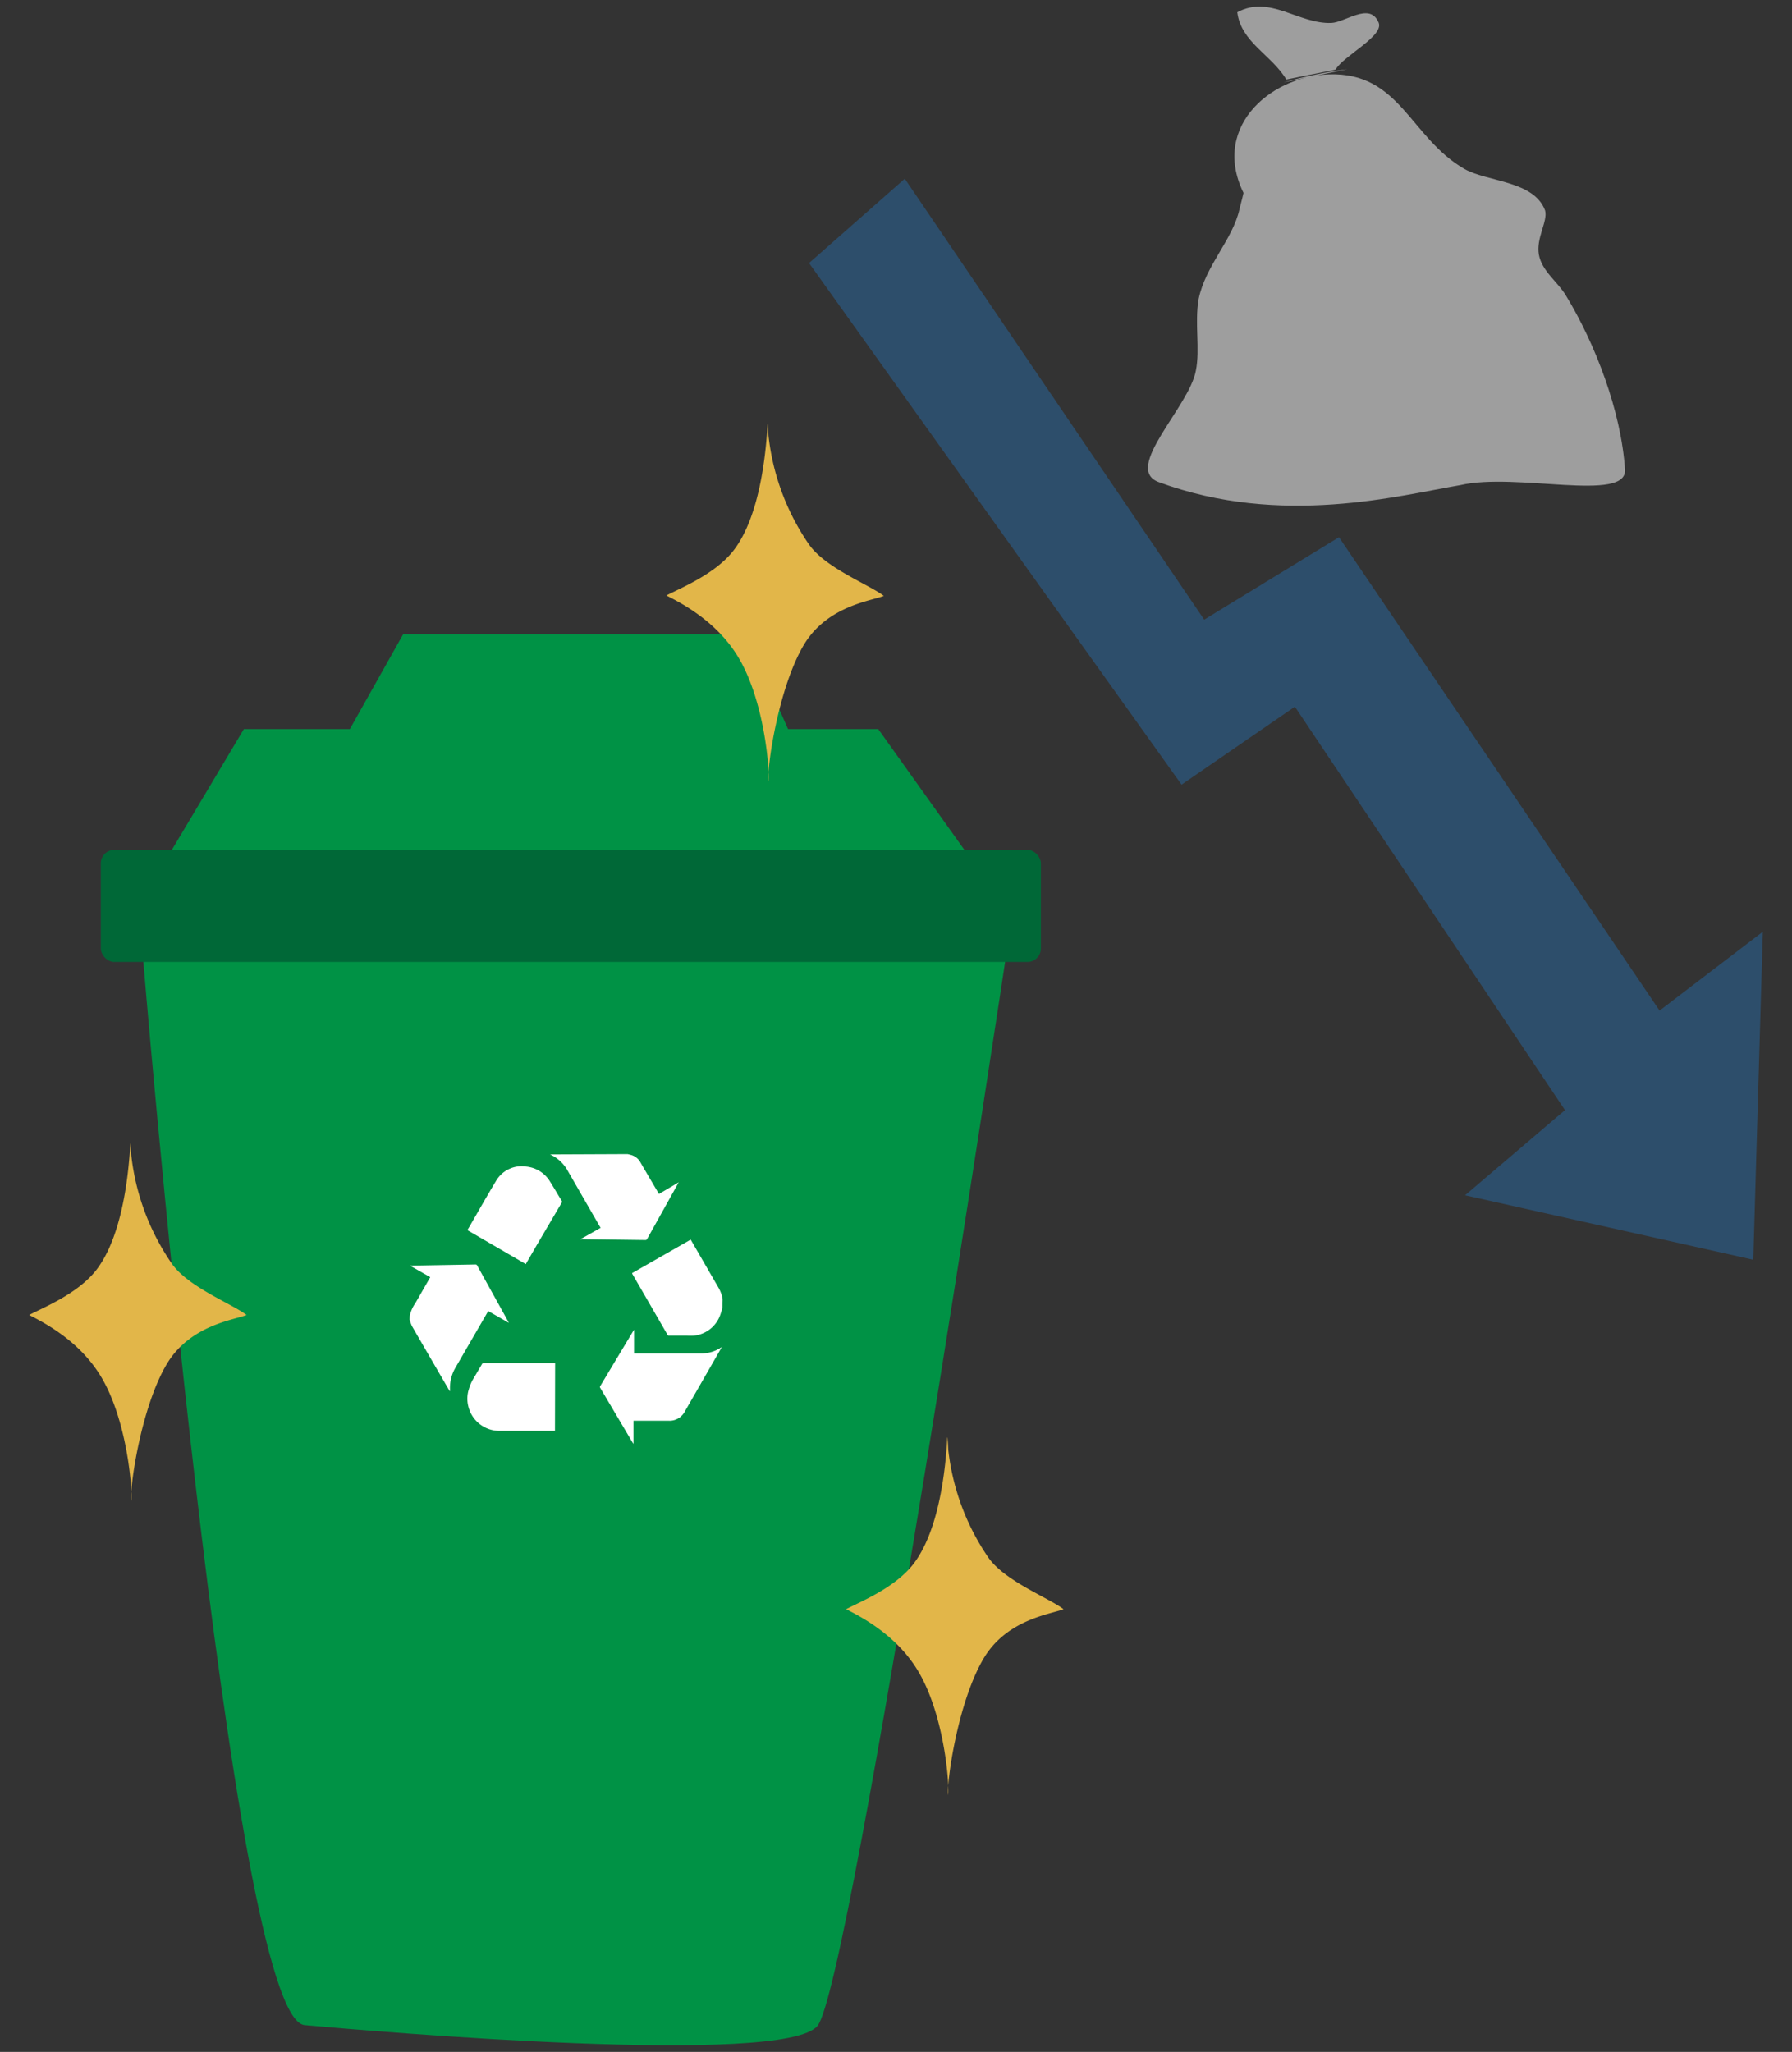 <svg id="Layer_1" data-name="Layer 1" xmlns="http://www.w3.org/2000/svg" viewBox="0 0 219.35 251.1"><rect x="0" y="0" width="219.35" height="251.1" fill="#333333" stroke="none"/><defs><style>.cls-1{fill:#2d4e6b;}.cls-2{fill:#009245;}.cls-3{fill:#006837;}.cls-4{fill:#fff;fill-rule:evenodd;}.cls-5{fill:#9e9e9e;}.cls-6{fill:#e2b649;}</style></defs><title>Artboard 1 copy 9</title><polygon class="cls-1" points="99.03 32.19 144.63 96.02 158.5 86.48 191.56 135.85 179.33 146.27 214.61 154.16 215.78 114.02 203.14 123.67 163.9 65.74 147.4 75.83 110.75 21.87 99.03 32.19"/><path class="cls-2" d="M17.46,116.67S28.2,247,37.28,247.82s58.65,5.05,62.78.1,23.13-131.25,23.13-131.25Z"/><polygon class="cls-2" points="20.35 105.15 29.85 89.22 107.5 89.22 118.24 104.27 20.35 105.15"/><polygon class="cls-2" points="42.65 89.53 49.35 77.61 91.33 77.61 97.59 91.78 42.65 89.53"/><rect class="cls-3" x="12.34" y="104" width="115.07" height="13.72" rx="1.65" ry="1.65"/><path class="cls-4" d="M50.16,161a4.4,4.4,0,0,1,.7-1.56l1.72-3a1,1,0,0,0,.08-.15l-2.48-1.41.1,0,7.89-.14a.22.22,0,0,1,.24.13l3.79,6.84a.26.26,0,0,1,.06.16l-2.5-1.43-.08.14q-1.95,3.36-3.89,6.72a4.91,4.91,0,0,0-.71,2.72c0,.07,0,.14,0,.24l-.08-.1q-2.3-3.94-4.58-7.89a5.28,5.28,0,0,1-.28-.79Z"/><path class="cls-4" d="M76.82,141.23l.33.08a1.89,1.89,0,0,1,1.25.95c.69,1.19,1.39,2.38,2.09,3.56.05.1.11.19.17.29l2.42-1.43,0,0-.08.14-3.79,6.8a.21.21,0,0,1-.21.13l-7.81-.1a.3.3,0,0,1-.14,0l2.46-1.39c0-.06-.06-.1-.08-.15l-3.9-6.77a4.65,4.65,0,0,0-2.2-2.07,0,0,0,0,1,0,0Z"/><path class="cls-4" d="M88.43,160a8.41,8.41,0,0,1-.3,1,3.83,3.83,0,0,1-3.22,2.45,7.37,7.37,0,0,1-.82,0H81.9a.18.18,0,0,1-.19-.1l-4.33-7.49,0-.07,7.16-4.09.07.11,3.32,5.74a4.08,4.08,0,0,1,.52,1.44.14.14,0,0,0,0,.06Z"/><path class="cls-4" d="M88.39,164.78l-1.07,1.87-3.49,6.07a2.11,2.11,0,0,1-2,1.14H77.54v2.83h0l-.07-.09-4-6.76a.18.18,0,0,1,0-.22l4.06-6.77a.8.8,0,0,1,.08-.12v2.9h8.13a4.45,4.45,0,0,0,2.66-.82Z"/><path class="cls-4" d="M67.93,175.1h-.18c-2.2,0-4.39,0-6.59,0A3.92,3.92,0,0,1,57.3,172a3.76,3.76,0,0,1,.09-2,5.36,5.36,0,0,1,.51-1.21L59,166.93a.19.19,0,0,1,.19-.12h8.76Z"/><path class="cls-4" d="M64.37,154.7l-7.16-4.16a3,3,0,0,1,.15-.26c1.11-1.91,2.19-3.83,3.33-5.72a3.63,3.63,0,0,1,3.74-1.8,3.84,3.84,0,0,1,2.94,1.91c.48.75.92,1.53,1.39,2.29a.18.18,0,0,1,0,.21l-3,5.1c-.44.76-.88,1.53-1.33,2.29Z"/><path class="cls-5" d="M155.72,14.67c-2.69,3.8-2.9,6.84-4,10.92-.82,3.74-4.15,6.88-5,11-.52,3.05.2,6.06-.34,8.77-.79,4.41-9,12-4.54,13.64,15,5.53,29.49,1.62,36.94.36,6.81-1.57,20.4,2.16,20.13-1.9-.47-7.12-3.63-15.39-7.26-21.34-1-1.65-2.9-2.93-3.28-4.94s1.11-4.09.76-5.42c-1.37-3.66-7-3.48-9.85-5.07-6.68-3.83-7.88-11.88-16.61-11.59-7.48.25-14.76,6.89-10.11,15.16"/><path class="cls-5" d="M157.45,9.73c-1.78-3-5.54-4.54-6-8.23,4-2.15,7.46,1.44,11.5,1.31,1.69-.06,4.64-2.51,5.73-.19,1.06,1.65-4.25,4.18-5.2,5.9"/><path class="cls-5" d="M157.13,10.08a55.93,55.93,0,0,1,7.78-1.61"/><path class="cls-6" d="M30.18,160.92c-1.46.61-6.92,1.19-9.79,6.05-3.16,5.34-4.55,15.21-4.32,16.69.14-1.81-.59-10.07-3.74-15.25-2.69-4.44-7.1-6.63-8.76-7.49,1.75-.92,5.93-2.59,8.19-5.47,4.83-6.18,4-20.12,4.31-14.07A29,29,0,0,0,21,154.59C23,157.5,28.41,159.55,30.18,160.92Z"/><path class="cls-6" d="M108.18,72.92c-1.46.61-6.92,1.19-9.79,6-3.16,5.34-4.55,15.21-4.32,16.69.14-1.81-.59-10.07-3.74-15.25-2.69-4.44-7.1-6.63-8.76-7.49,1.75-.92,5.93-2.59,8.19-5.47,4.83-6.18,4-20.12,4.31-14.07A29,29,0,0,0,99,66.59C101,69.5,106.41,71.55,108.18,72.92Z"/><path class="cls-6" d="M130.18,196.92c-1.46.61-6.92,1.19-9.79,6.05-3.16,5.34-4.55,15.21-4.32,16.69.14-1.81-.59-10.07-3.74-15.25-2.69-4.44-7.1-6.63-8.76-7.49,1.75-.92,5.93-2.59,8.19-5.47,4.83-6.18,4-20.12,4.31-14.07a29,29,0,0,0,4.9,13.21C123,193.5,128.41,195.55,130.18,196.92Z"/></svg>